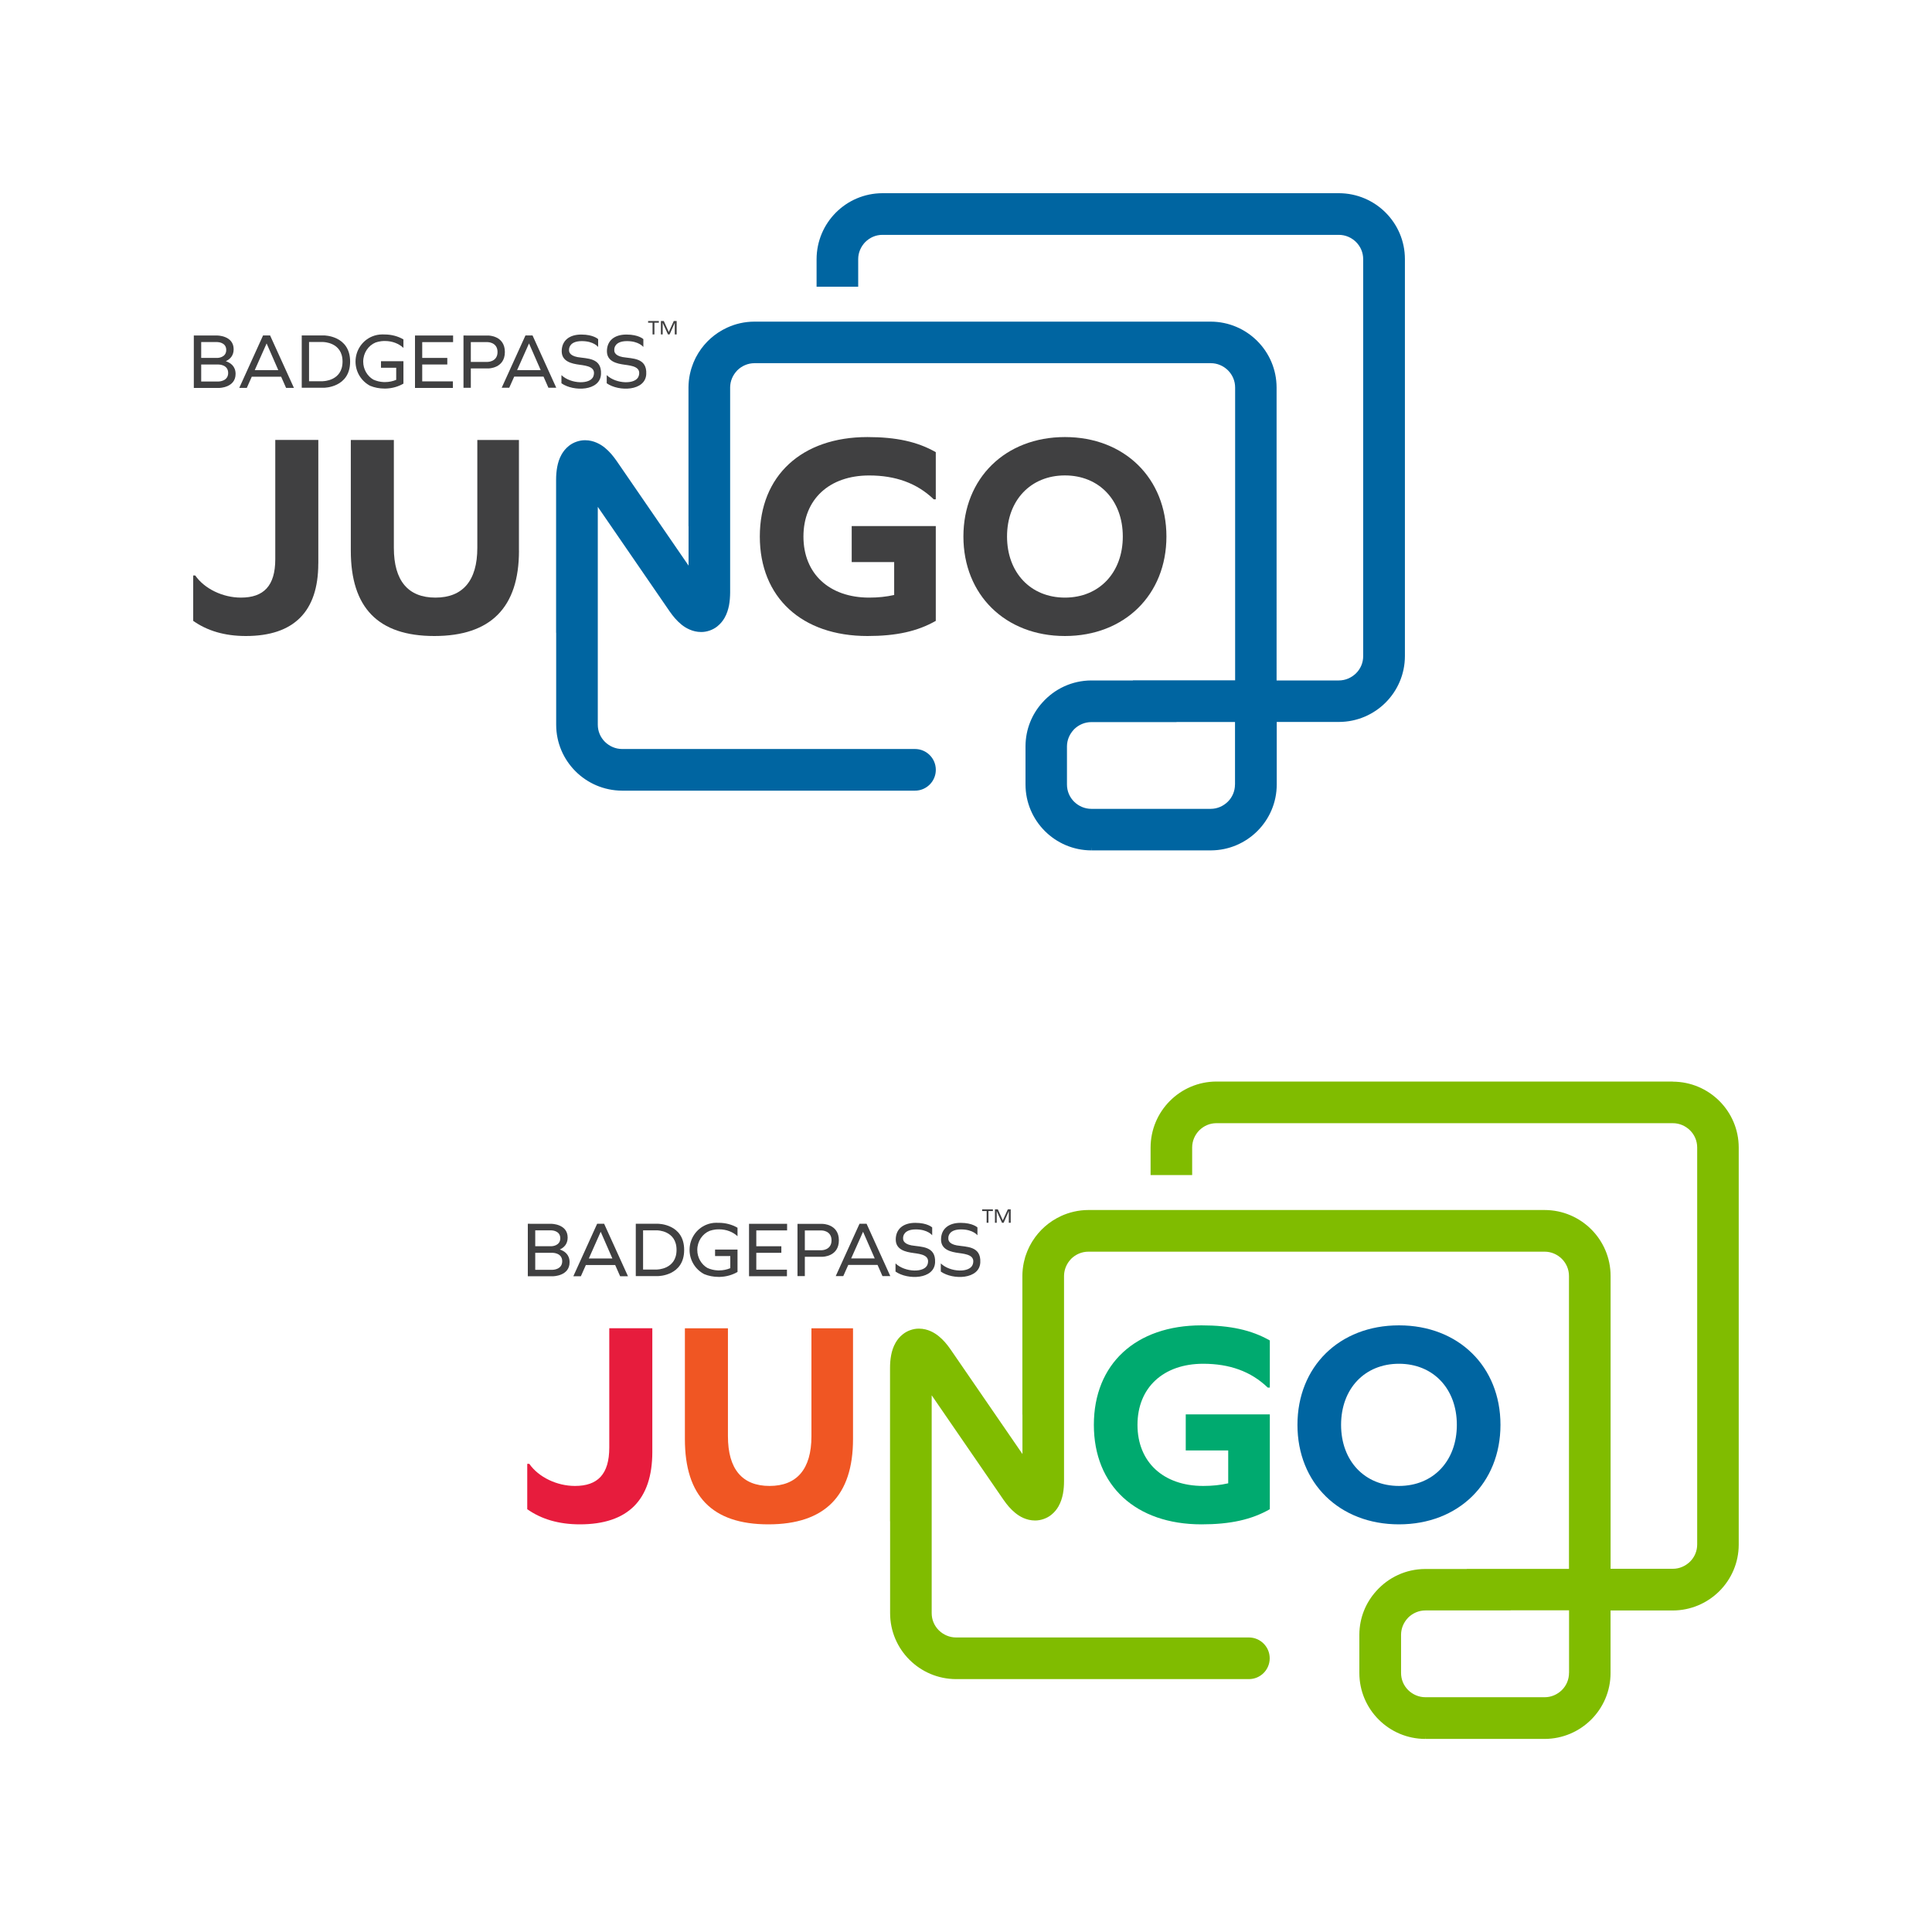 <?xml version="1.0" encoding="UTF-8"?> <svg xmlns="http://www.w3.org/2000/svg" id="Layer_1" data-name="Layer 1" viewBox="0 0 500 500"><defs><style> .cls-1 { fill: #f05623; } .cls-2 { fill: #404041; } .cls-3 { fill: #e71c3d; } .cls-4 { fill: #80bc00; } .cls-5 { fill: #0065a1; } .cls-6 { fill: #00aa6f; } </style></defs><g><path class="cls-5" d="M346.49,50v.9s0-.9,0-.9h-118.12c-9.42,.03-17.01,7.65-17.04,17.07v7.13h10.77v-7.13c0-1.72,.71-3.28,1.85-4.45,1.18-1.15,2.7-1.84,4.42-1.84h118.12c1.72,0,3.28,.7,4.45,1.85,1.17,1.17,1.85,2.72,1.85,4.45v102.72c0,1.73-.68,3.28-1.85,4.45-1.17,1.14-2.73,1.85-4.45,1.85h-16.11V100.31c0-9.42-7.65-17.05-17.05-17.07h-77.37s-40.76,0-40.76,0c-1.26,0-2.48,.15-3.66,.41-.03,0-.05,.01-.08,.02-.56,.13-1.1,.28-1.63,.46-.04,.01-.08,.03-.12,.05-.52,.18-1.03,.38-1.53,.61-.03,.01-.05,.03-.08,.04-3.03,1.4-5.57,3.66-7.32,6.46-.04,.07-.08,.14-.12,.2-.21,.34-.41,.69-.59,1.04-.09,.17-.17,.35-.25,.53-.13,.27-.26,.55-.37,.83-.12,.29-.22,.58-.32,.88-.07,.19-.14,.38-.2,.58-.13,.41-.23,.83-.33,1.26-.02,.1-.05,.2-.07,.3-.22,1.07-.34,2.18-.35,3.32v35.95h.02v10.2l-18.61-27.08c-.92-1.32-1.86-2.45-3.06-3.43-.6-.49-1.29-.94-2.12-1.3-.83-.36-1.83-.64-2.97-.64-1.47-.02-3.09,.55-4.2,1.45-.85,.67-1.44,1.44-1.87,2.18-.64,1.12-.95,2.19-1.16,3.27-.2,1.08-.29,2.17-.29,3.34v39.51c0,.05,.01,.1,.02,.16v23.71c0,9.42,7.65,17.04,17.06,17.07h75.74s.04,0,.06,0c2.97,0,5.39-2.41,5.39-5.39s-2.41-5.39-5.39-5.39c0,0,0,0,0,0h0s-75.79,0-75.79,0c-1.72,0-3.28-.71-4.45-1.85-1.17-1.17-1.85-2.72-1.85-4.45v-56.37l18.57,27.02c.92,1.32,1.86,2.45,3.06,3.43,.6,.49,1.29,.94,2.12,1.3,.83,.36,1.83,.64,2.97,.64,1.47,.03,3.09-.55,4.2-1.45,.84-.67,1.44-1.44,1.87-2.18,.64-1.12,.95-2.19,1.17-3.27,.2-1.08,.28-2.17,.29-3.34v-53.09c.02-1.66,.69-3.14,1.75-4.27l.09-.11c1.17-1.15,2.74-1.86,4.47-1.86h118.1c1.7,0,3.28,.71,4.44,1.86,1.15,1.17,1.84,2.7,1.84,4.44v75.78h-26.45v.03h-10.77c-5.04,.02-9.53,2.21-12.65,5.7-2.7,2.98-4.35,6.92-4.38,11.28v9.93c0,9.42,7.65,17.05,17.05,17.07l.03-.89v.89h30.89c9.4-.03,17.05-7.66,17.05-17.07v-16.17h16.11c9.42-.03,17.06-7.65,17.06-17.07V67.07c0-9.43-7.65-17.04-17.06-17.07Zm-26.88,153.03c0,1.73-.69,3.29-1.84,4.44-1.17,1.15-2.74,1.86-4.44,1.86h-30.89c-1.73,0-3.3-.71-4.47-1.86-1.15-1.15-1.84-2.7-1.84-4.44v-9.91c.02-1.66,.69-3.14,1.75-4.27l.09-.11c1.17-1.15,2.74-1.86,4.47-1.86h22.05v-.03h15.13v16.17Z"></path><g><path class="cls-2" d="M82.37,145.85c0,12.42-6.32,18.75-18.74,18.75-5.5,0-10.01-1.36-13.63-3.92v-11.74h.53c2.41,3.46,7.15,5.72,11.82,5.72,5.87,0,8.89-3.01,8.89-9.94v-30.87h11.14v31.99Z"></path><path class="cls-2" d="M134.31,142.54c0,14.68-7.31,22.06-21.91,22.06s-21.61-7.38-21.61-22.06v-28.68h11.14v27.93c0,8.51,3.69,12.87,10.76,12.87s10.84-4.37,10.84-12.87v-27.93h10.77v28.68Z"></path></g><g><path class="cls-2" d="M207.93,138.85c0,9.64,6.7,15.81,17.01,15.81,2.33,0,4.44-.22,6.47-.68v-8.51h-10.99v-9.33h21.76v24.54c-4.75,2.71-10.24,3.92-17.69,3.92-17.02,0-27.85-10.01-27.85-25.75s10.84-25.74,27.85-25.74c7.45,0,12.94,1.2,17.69,3.91v12.2h-.53c-4.37-4.21-9.94-6.17-16.71-6.17-10.32,0-17.01,6.17-17.01,15.81Z"></path><path class="cls-2" d="M301.87,138.85c0,15.06-10.84,25.75-26.27,25.75s-26.27-10.69-26.27-25.75,10.84-25.74,26.27-25.74,26.27,10.69,26.27,25.74Zm-41.25,0c0,9.33,6.1,15.81,14.98,15.81s14.98-6.47,14.98-15.81-6.1-15.81-14.98-15.81-14.98,6.47-14.98,15.81Z"></path></g><g><polygon class="cls-2" points="167.73 83.52 168.88 83.52 168.88 86.55 169.36 86.55 169.36 83.52 170.51 83.52 170.51 83.08 167.73 83.08 167.73 83.52"></polygon><polygon class="cls-2" points="174.86 83.08 174.79 83.08 174.63 83.08 174.43 83.08 174.37 83.08 173.08 85.93 171.79 83.08 171.72 83.08 171.5 83.08 171.37 83.08 171.29 83.08 171.04 83.08 171.04 86.55 171.5 86.55 171.5 83.55 172.87 86.55 173.29 86.55 174.63 83.55 174.63 86.55 175.12 86.55 175.12 83.08 174.86 83.08"></polygon><polygon class="cls-2" points="107.4 88.27 107.4 88.54 107.4 92.63 107.4 94.33 107.4 98.7 107.4 100.4 109.27 100.4 117.21 100.4 117.21 98.7 109.27 98.7 109.27 94.33 115.76 94.33 115.76 92.63 109.27 92.63 109.27 88.54 117.26 88.54 117.26 86.83 107.4 86.83 107.4 88.27"></polygon><path class="cls-2" d="M135.99,86.81l-6.15,13.54h1.95l1.29-2.89h7.58l1.27,2.89h2.03l-6.14-13.54h-1.83Zm-2.16,8.97l3.08-6.9,3.02,6.9h-6.1Z"></path><path class="cls-2" d="M68.08,86.81l-6.16,13.58h1.95l1.29-2.9h7.6l1.28,2.9h2.03l-6.17-13.58h-1.82Zm-2.15,8.98l3.07-6.91,3.02,6.91h-6.09Z"></path><path class="cls-2" d="M83.84,86.81h-5.75v13.54h5.75s6.77,0,6.77-6.77-6.77-6.77-6.77-6.77Zm-.27,11.85h-3.59v-10.15h3.59s5.08-.02,5.08,5.06-5.08,5.08-5.08,5.08Z"></path><path class="cls-2" d="M126.41,86.84h-4.56s-1.9-.01-1.9-.01v13.53h1.9v-5.01h4.56s4.25,0,4.25-4.25-4.25-4.26-4.25-4.26Zm-.21,6.82h-4.35v-5.12h4.35s2.56,0,2.56,2.56-2.56,2.56-2.56,2.56Z"></path><path class="cls-2" d="M161.21,92.43c-2.39-.45-2.25-1.63-2.23-2.01,0-.38,.2-2.14,3.29-2.14s4.23,1.52,4.23,1.52v-2.03s-1.2-1.19-4.38-1.19-5.05,1.64-5.05,4.32,2.61,3.22,4.6,3.49c1.97,.27,4.32,.58,3.64,2.89-.67,2.3-5.87,2.14-8.29-.2v2.11c3.13,2.21,10.02,2.06,10.23-2.38,.21-4.28-3.64-3.97-6.03-4.39Z"></path><path class="cls-2" d="M149.51,92.43c-2.38-.45-2.26-1.63-2.24-2.01,.02-.38,.2-2.14,3.31-2.14s4.22,1.52,4.22,1.52v-2.03s-1.2-1.19-4.37-1.19-5.06,1.64-5.06,4.32,2.61,3.22,4.59,3.49c1.98,.27,4.32,.58,3.65,2.89-.68,2.3-5.88,2.14-8.31-.2v2.11c3.13,2.21,10.04,2.06,10.24-2.38,.2-4.28-3.65-3.97-6.04-4.39Z"></path><path class="cls-2" d="M99.2,86.55h-.26c-.92,0-1.8,.18-2.62,.52h0c-2.53,1.04-4.31,3.56-4.31,6.51,0,2.73,1.55,5.1,3.79,6.27h0c1.13,.46,2.39,.71,3.73,.71h.25c1.72-.04,3.31-.51,4.63-1.28h0v-5.8h-5.81v1.69h3.94v3.13c-.88,.37-1.86,.58-2.89,.58h-.32s-.01,0-.01,0c-.98-.04-1.89-.27-2.7-.64h0c-1.55-.9-2.62-2.66-2.62-4.65,0-2.25,1.33-4.18,3.2-4.95h0c.46-.16,.95-.27,1.46-.34h0c.33-.04,.66-.05,.99-.05,1.89,0,3.59,.69,4.76,1.78v-2.19c-1.37-.81-3.07-1.28-4.88-1.28h-.33Z"></path><path class="cls-2" d="M58.43,93.48c1.02-.47,2.04-1.36,2.04-3.09,0-3.55-4.23-3.56-4.23-3.56h-4.16s-1.92-.01-1.92-.01v13.58h6.57s4.24-.05,4.24-3.63c0-2.01-1.35-2.9-2.53-3.29Zm-2.15-4.95s2.27,.01,2.27,2.04-2.26,2.06-2.26,2.06h-4.22v-4.11h4.21Zm.33,10.2h-4.54v-4.39h4.54s2.44,0,2.44,2.18-2.44,2.21-2.44,2.21Z"></path></g></g><g><path class="cls-4" d="M432.94,279.9h-118.13c-9.41,.03-17.01,7.65-17.04,17.07v7.13h10.76v-7.13c0-1.72,.7-3.28,1.85-4.45,1.18-1.15,2.7-1.84,4.42-1.84h118.13c1.72,0,3.28,.7,4.45,1.85,1.17,1.17,1.85,2.72,1.85,4.45v102.72c0,1.73-.68,3.28-1.85,4.45-1.17,1.14-2.73,1.85-4.45,1.85h-16.11v-75.78c0-9.42-7.65-17.05-17.05-17.07h-77.38s-40.76,0-40.76,0c-1.26,0-2.49,.15-3.67,.42,0,0,0,0,0,0-.58,.13-1.15,.29-1.71,.48-.02,0-.04,.01-.06,.02-.55,.19-1.08,.4-1.6,.64-.01,0-.02,.01-.03,.02-3.04,1.4-5.59,3.66-7.35,6.47-.05,.07-.09,.15-.14,.22-.2,.34-.4,.68-.58,1.03-.09,.18-.17,.36-.26,.54-.13,.27-.26,.54-.37,.83-.12,.28-.21,.57-.32,.86-.07,.2-.15,.4-.21,.6-.12,.4-.22,.8-.31,1.21-.03,.12-.06,.23-.08,.35-.22,1.07-.34,2.18-.35,3.31v35.95h.02v10.2l-18.61-27.08c-.92-1.32-1.86-2.45-3.07-3.43-.6-.48-1.29-.94-2.11-1.3-.83-.36-1.83-.64-2.97-.64-1.47-.03-3.09,.55-4.2,1.46-.85,.66-1.44,1.44-1.87,2.18-.64,1.12-.95,2.19-1.16,3.27-.2,1.08-.28,2.17-.28,3.34v39.51c0,.05,.01,.1,.02,.16v23.71c0,9.42,7.65,17.04,17.06,17.07h75.73s.04,0,.06,0c2.98,0,5.39-2.41,5.39-5.39s-2.42-5.39-5.39-5.39h-75.79c-1.72,0-3.28-.71-4.45-1.85-1.17-1.17-1.85-2.72-1.85-4.45v-56.37l18.58,27.03c.92,1.32,1.86,2.45,3.07,3.43,.6,.48,1.28,.94,2.11,1.3,.83,.36,1.83,.64,2.97,.64,1.47,.02,3.09-.55,4.2-1.45,.85-.67,1.44-1.44,1.87-2.18,.64-1.12,.95-2.19,1.17-3.27,.2-1.08,.28-2.18,.28-3.34v-53.03c0-.1,.01-.19,.01-.29,.08-1.56,.72-2.96,1.73-4.04,.05-.04,.07-.09,.09-.11,1.17-1.15,2.74-1.86,4.47-1.86h118.1c1.7,0,3.27,.71,4.44,1.86,1.15,1.17,1.84,2.7,1.84,4.45v75.78h-26.45v.03h-10.77c-5.04,.02-9.53,2.21-12.65,5.7-2.7,2.98-4.36,6.92-4.38,11.28v9.93c0,9.42,7.65,17.05,17.05,17.07l.02-.89v.89h30.89c9.4-.03,17.05-7.65,17.05-17.07v-16.17h16.11c9.41-.03,17.06-7.65,17.06-17.07v-102.72c0-9.43-7.65-17.04-17.06-17.07Zm-26.88,153.03c0,1.73-.68,3.3-1.84,4.45-1.17,1.15-2.74,1.86-4.44,1.86h-30.89c-1.72,0-3.3-.71-4.47-1.86-1.15-1.15-1.83-2.7-1.83-4.45v-9.91c.03-1.66,.69-3.14,1.75-4.27,.05-.04,.07-.09,.09-.11,1.17-1.15,2.75-1.86,4.47-1.86h22.05v-.03h15.12v16.17Z"></path><g><g><path class="cls-3" d="M168.82,375.75c0,12.42-6.32,18.75-18.75,18.75-5.49,0-10.01-1.36-13.62-3.92v-11.74h.53c2.41,3.46,7.15,5.72,11.82,5.72,5.87,0,8.88-3.01,8.88-9.94v-30.87h11.14v31.99Z"></path><path class="cls-1" d="M220.76,372.44c0,14.68-7.3,22.06-21.91,22.06s-21.6-7.38-21.6-22.06v-28.68h11.14v27.93c0,8.51,3.69,12.87,10.77,12.87s10.84-4.37,10.84-12.87v-27.93h10.76v28.68Z"></path></g><g><path class="cls-6" d="M294.38,368.75c0,9.64,6.7,15.81,17.01,15.81,2.33,0,4.44-.22,6.47-.68v-8.51h-10.99v-9.33h21.76v24.54c-4.74,2.71-10.24,3.92-17.69,3.92-17.01,0-27.85-10.01-27.85-25.75s10.84-25.75,27.85-25.75c7.45,0,12.95,1.21,17.69,3.91v12.2h-.53c-4.37-4.22-9.94-6.17-16.71-6.17-10.31,0-17.01,6.17-17.01,15.81Z"></path><path class="cls-5" d="M388.32,368.75c0,15.06-10.84,25.75-26.27,25.75s-26.27-10.69-26.27-25.75,10.84-25.75,26.27-25.75,26.27,10.69,26.27,25.75Zm-41.25,0c0,9.33,6.1,15.81,14.98,15.81s14.98-6.47,14.98-15.81-6.1-15.81-14.98-15.81-14.98,6.47-14.98,15.81Z"></path></g></g><g><g><polygon class="cls-2" points="254.18 313.42 255.34 313.42 255.34 316.45 255.81 316.45 255.81 313.42 256.96 313.42 256.96 312.98 254.18 312.98 254.18 313.42"></polygon><polygon class="cls-2" points="261.3 312.98 261.23 312.98 261.08 312.98 260.87 312.98 260.82 312.98 259.53 315.82 258.24 312.98 258.17 312.98 257.95 312.98 257.83 312.98 257.74 312.98 257.49 312.98 257.49 316.45 257.95 316.45 257.95 313.44 259.32 316.45 259.74 316.45 261.08 313.44 261.08 316.45 261.57 316.45 261.57 312.98 261.3 312.98"></polygon></g><g><polygon class="cls-2" points="193.85 318.16 193.85 318.43 193.85 322.53 193.85 324.23 193.85 328.59 193.85 330.29 195.73 330.29 203.66 330.29 203.66 328.59 195.73 328.59 195.73 324.23 202.21 324.23 202.21 322.53 195.73 322.53 195.73 318.43 203.7 318.43 203.7 316.72 193.85 316.72 193.85 318.16"></polygon><path class="cls-2" d="M222.44,316.71l-6.15,13.54h1.95l1.29-2.89h7.58l1.27,2.89h2.03l-6.14-13.54h-1.82Zm-2.16,8.97l3.08-6.9,3.02,6.9h-6.1Z"></path><path class="cls-2" d="M154.54,316.71l-6.16,13.58h1.95l1.29-2.9h7.59l1.28,2.9h2.03l-6.17-13.58h-1.81Zm-2.15,8.98l3.07-6.91,3.02,6.91h-6.09Z"></path><path class="cls-2" d="M170.29,316.71h-5.75v13.54h5.75s6.77,0,6.77-6.77-6.77-6.77-6.77-6.77Zm-.27,11.85h-3.59v-10.15h3.59s5.07-.02,5.07,5.06-5.07,5.08-5.07,5.08Z"></path><path class="cls-2" d="M212.86,316.74h-4.57s-1.9-.01-1.9-.01v13.53h1.9v-5.01h4.57s4.24,0,4.24-4.25-4.24-4.26-4.24-4.26Zm-.22,6.82h-4.35v-5.12h4.35s2.56,0,2.56,2.56-2.56,2.56-2.56,2.56Z"></path><path class="cls-2" d="M247.66,322.32c-2.39-.45-2.25-1.63-2.23-2.01,0-.38,.2-2.14,3.3-2.14s4.23,1.52,4.23,1.52v-2.03s-1.2-1.19-4.37-1.19-5.05,1.64-5.05,4.32,2.61,3.22,4.59,3.49c1.97,.27,4.32,.58,3.64,2.89-.67,2.3-5.87,2.14-8.29-.2v2.11c3.12,2.21,10.03,2.06,10.22-2.38,.21-4.28-3.64-3.97-6.03-4.39Z"></path><path class="cls-2" d="M235.96,322.32c-2.38-.45-2.25-1.63-2.24-2.01,.02-.38,.2-2.14,3.3-2.14s4.23,1.52,4.23,1.52v-2.03s-1.2-1.19-4.37-1.19-5.06,1.64-5.06,4.32,2.61,3.22,4.6,3.49c1.98,.27,4.32,.58,3.65,2.89-.68,2.3-5.87,2.14-8.31-.2v2.11c3.14,2.21,10.04,2.06,10.24-2.38,.2-4.28-3.65-3.97-6.04-4.39Z"></path><path class="cls-2" d="M185.65,316.45h-.26c-.92,0-1.81,.18-2.62,.52h0c-2.52,1.04-4.31,3.56-4.31,6.51,0,2.73,1.55,5.1,3.8,6.27h0c1.13,.46,2.39,.71,3.73,.71h.25c1.72-.04,3.31-.51,4.63-1.28h0v-5.8h-5.81v1.69h3.94v3.13c-.87,.37-1.86,.58-2.89,.58-.11,0-.22,0-.33,0h-.01c-.97-.04-1.89-.27-2.7-.64h0c-1.55-.9-2.61-2.66-2.61-4.65,0-2.25,1.32-4.18,3.2-4.95h0c.47-.16,.95-.27,1.46-.34h.01c.32-.04,.65-.05,.99-.05,1.89,0,3.59,.69,4.75,1.78v-2.19c-1.37-.81-3.07-1.28-4.88-1.28h-.33Z"></path><path class="cls-2" d="M144.88,323.37c1.02-.47,2.03-1.36,2.03-3.09,0-3.55-4.22-3.56-4.22-3.56h-4.17s-1.92-.01-1.92-.01v13.58h6.57s4.24-.05,4.24-3.63c0-2.01-1.35-2.9-2.53-3.29Zm-2.15-4.95s2.27,.01,2.27,2.04-2.26,2.06-2.26,2.06h-4.22v-4.11h4.21Zm.33,10.2h-4.54v-4.39h4.54s2.44,0,2.44,2.18-2.44,2.21-2.44,2.21Z"></path></g></g></g></svg> 
